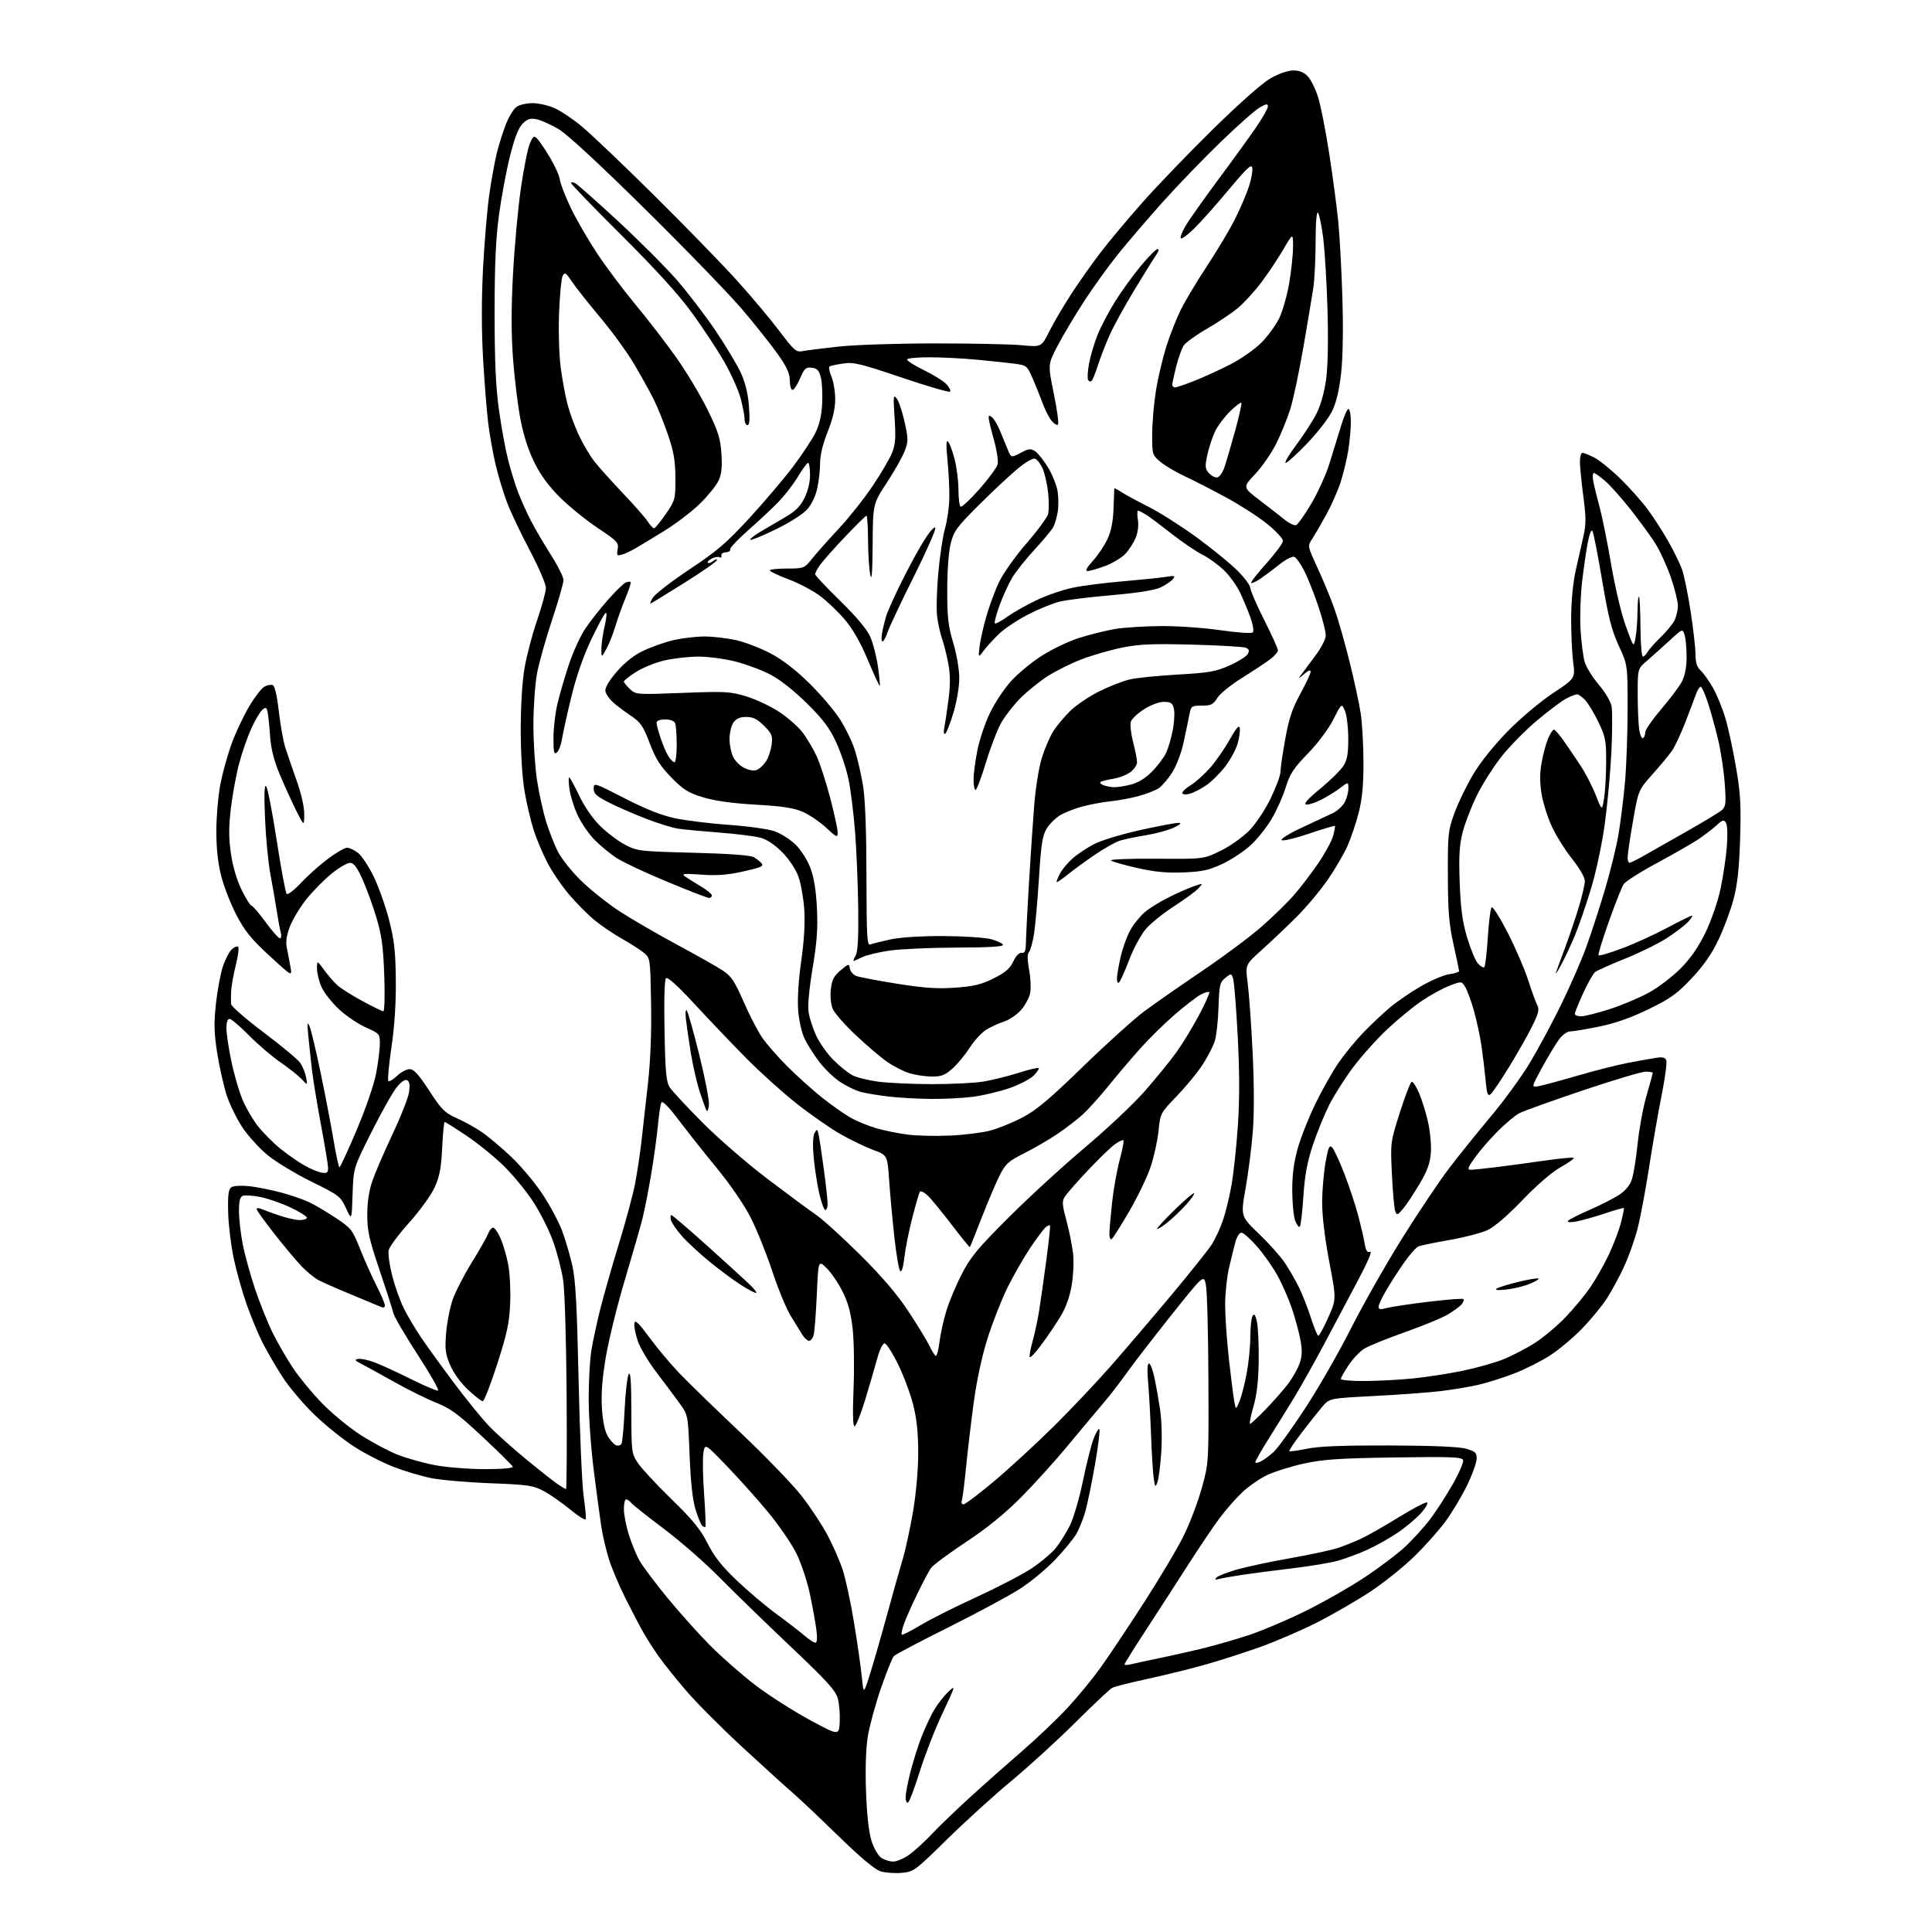 <?xml version="1.0" encoding="UTF-8" standalone="no"?>
<svg 
  version="1.1" 
  xmlns="http://www.w3.org/2000/svg" 
  xmlns:xlink="http://www.w3.org/1999/xlink" 
  xmlns:svg="http://www.w3.org/2000/svg"
  xmlns:rdf="http://www.w3.org/1999/02/22-rdf-syntax-ns#"
  xmlns:cc="http://creativecommons.org/ns#"
  xmlns:dc="http://purl.org/dc/elements/1.1/"
  viewBox="0 0 768 768"
  width="768"
  height="768"
>
<style>svg {background-color: white; }</style>"
<path stroke="none" fill="black" fill-rule="evenodd" d="M358.43,744.49C355.72,744.73 351.96,744.46 350.07,743.89C347.78,743.20 342.10,738.44 333.07,729.64C325.61,722.37 317.48,714.69 315.00,712.57C312.52,710.45 303.67,702.42 295.33,694.73C286.99,687.03 276.84,676.86 272.79,672.12C268.73,667.38 263.82,661.25 261.88,658.50C259.94,655.75 257.19,651.48 255.78,649.00C254.37,646.52 251.18,640.45 248.70,635.50C246.22,630.55 243.26,623.58 242.12,620.00C240.99,616.42 239.60,610.58 239.05,607.00C238.50,603.42 237.14,593.30 236.03,584.50C234.91,575.70 234.00,562.88 234.01,556.00C234.01,549.12 234.48,540.58 235.05,537.00C235.62,533.42 237.21,526.00 238.59,520.50C239.96,515.00 243.30,503.30 246.00,494.50C248.70,485.70 251.61,474.90 252.46,470.50C253.31,466.10 254.46,458.45 255.01,453.50C255.57,448.55 256.72,438.28 257.57,430.68C258.58,421.71 259.02,410.55 258.81,398.85C258.50,380.82 258.50,380.82 255.84,378.66C254.38,377.47 250.48,374.99 247.19,373.14C243.89,371.28 239.01,367.97 236.34,365.78C233.68,363.58 229.14,359.02 226.26,355.64C223.38,352.26 219.50,346.57 217.64,343.00C215.77,339.43 213.30,333.57 212.15,330.00C211.00,326.43 209.37,319.50 208.53,314.62C207.60,309.22 207.00,299.56 207.00,290.00C207.00,280.32 207.59,270.84 208.54,265.38C209.39,260.50 211.64,251.98 213.54,246.47C215.44,240.95 217.00,235.19 217.00,233.66C217.00,232.14 214.10,225.41 210.55,218.70C207.00,211.99 202.92,203.37 201.48,199.55C200.04,195.73 198.02,188.98 196.98,184.55C195.93,180.12 194.61,172.67 194.04,167.98C193.47,163.30 192.56,151.79 192.02,142.40C191.39,131.34 191.39,118.81 192.01,106.74C192.55,96.52 193.65,83.38 194.47,77.55C195.29,71.72 196.66,64.15 197.52,60.73C198.38,57.30 200.02,52.12 201.17,49.22C202.32,46.31 204.20,43.27 205.35,42.47C206.50,41.66 209.33,41.00 211.64,41.00C213.95,41.00 217.81,41.85 220.22,42.88C222.64,43.92 227.51,47.15 231.05,50.06C234.60,52.97 247.53,65.29 259.80,77.43C272.06,89.57 286.91,104.83 292.80,111.34C298.68,117.85 306.36,126.99 309.86,131.64C315.53,139.20 316.50,140.06 318.86,139.60C320.31,139.32 326.68,138.51 333.00,137.81C339.51,137.08 356.22,136.52 371.50,136.51C386.35,136.50 401.98,136.83 406.24,137.24C413.98,137.97 413.98,137.97 417.11,131.74C418.83,128.31 422.71,121.69 425.73,117.04C428.75,112.39 433.95,105.01 437.28,100.64C440.61,96.26 448.15,87.24 454.04,80.59C459.92,73.94 472.56,60.81 482.12,51.41C492.54,41.18 501.71,33.06 505.00,31.17C508.34,29.26 511.91,28.02 514.08,28.01C516.56,28.00 518.34,28.73 519.90,30.39C521.13,31.70 522.98,35.48 524.01,38.79C525.04,42.10 527.02,52.16 528.40,61.15C529.79,70.14 531.39,82.17 531.96,87.87C532.54,93.57 533.28,107.30 533.62,118.37C534.01,131.05 533.81,142.20 533.10,148.50C532.33,155.27 531.17,160.11 529.50,163.50C528.15,166.25 523.70,171.99 519.62,176.25C515.54,180.51 511.69,184.00 511.08,184.00C510.46,184.00 512.39,180.74 515.37,176.75C518.34,172.76 521.97,167.13 523.41,164.24C525.01,161.04 526.48,155.74 527.16,150.74C527.85,145.64 528.05,135.07 527.70,123.00C527.38,112.28 526.61,99.45 525.98,94.50C525.34,89.55 524.41,85.07 523.91,84.55C523.36,83.98 522.99,88.52 522.98,96.05C522.97,102.90 522.55,111.20 522.05,114.50C521.55,117.80 519.78,128.38 518.12,138.00C516.46,147.62 514.13,158.65 512.94,162.50C511.74,166.35 509.20,172.61 507.29,176.41C505.38,180.21 501.60,185.65 498.90,188.51C493.98,193.71 493.98,193.71 500.74,198.86C504.46,201.69 508.95,205.18 510.73,206.61C512.51,208.05 514.53,209.01 515.23,208.73C515.93,208.46 518.62,204.66 521.22,200.29C523.81,195.92 527.06,188.78 528.43,184.42C529.80,180.06 531.90,173.25 533.10,169.27C534.29,165.30 535.65,162.29 536.13,162.58C536.61,162.88 537.00,165.23 536.99,167.81C536.99,170.39 536.52,175.43 535.96,179.00C535.40,182.57 534.01,188.32 532.88,191.77C531.75,195.23 529.15,201.08 527.11,204.77C525.07,208.47 522.58,212.75 521.57,214.28C519.74,217.05 519.75,217.08 523.76,225.78C525.97,230.57 528.96,237.80 530.40,241.83C531.84,245.86 534.55,255.31 536.42,262.83C538.30,270.35 540.32,279.74 540.92,283.69C541.51,287.65 542.00,296.46 542.00,303.28C542.00,312.19 541.47,317.77 540.10,323.09C539.06,327.17 537.05,333.10 535.65,336.27C534.24,339.44 530.71,345.49 527.80,349.71C524.88,353.93 519.33,360.56 515.45,364.44C511.57,368.32 505.38,374.20 501.70,377.50C495.00,383.50 495.00,383.50 495.96,390.69C496.49,394.64 497.38,407.01 497.93,418.19C498.56,431.03 498.58,442.73 498.00,450.00C497.49,456.32 496.19,466.45 495.12,472.50C493.18,483.50 493.18,483.50 500.48,490.50C504.49,494.35 509.12,499.52 510.75,502.00C512.39,504.48 514.86,508.75 516.24,511.50C517.62,514.25 519.79,519.76 521.07,523.75C522.35,527.74 523.69,531.00 524.06,531.00C524.43,531.00 526.20,527.74 527.99,523.75C531.24,516.50 531.24,516.50 528.39,501.50C526.63,492.19 525.56,483.28 525.57,478.00C525.59,473.32 526.19,466.19 526.91,462.14C528.01,455.98 528.43,455.01 529.56,456.14C530.30,456.89 532.49,461.62 534.43,466.65C536.36,471.68 538.82,479.10 539.89,483.15C540.96,487.19 542.12,492.23 542.48,494.33C542.96,497.22 543.50,498.02 544.65,497.58C545.55,497.23 543.75,501.55 540.20,508.25C536.92,514.44 530.89,525.80 526.80,533.50C522.71,541.20 517.20,551.05 514.55,555.39C511.91,559.73 507.32,567.13 504.37,571.84C501.42,576.54 499.00,580.77 499.00,581.23C499.00,581.69 500.01,581.55 501.25,580.91C502.49,580.28 504.78,578.57 506.34,577.13C507.91,575.68 513.42,568.07 518.58,560.21C523.75,552.36 532.02,537.96 536.96,528.21C541.89,518.47 551.15,502.18 557.53,492.00C563.90,481.82 572.20,469.45 575.97,464.50C579.74,459.55 587.17,450.32 592.47,444.00C597.78,437.68 604.83,428.00 608.14,422.50C611.44,417.00 617.01,406.65 620.51,399.50C624.01,392.35 628.46,382.18 630.40,376.90C632.33,371.62 635.72,361.27 637.92,353.90C640.12,346.53 642.59,336.45 643.41,331.50C644.23,326.55 645.38,317.32 645.95,311.00C646.52,304.68 646.99,291.58 647.00,281.89C647.00,264.28 647.00,264.28 643.48,256.67C640.66,250.56 639.36,245.46 636.89,230.78C635.19,220.73 633.47,211.89 633.05,211.14C632.59,210.31 631.87,212.03 631.17,215.64C630.55,218.86 629.52,225.95 628.89,231.40C628.26,236.84 627.99,245.39 628.30,250.40C628.60,255.40 629.35,261.17 629.96,263.21C630.57,265.25 633.08,269.27 635.52,272.14C638.03,275.07 640.26,278.85 640.62,280.77C640.97,282.66 640.94,290.79 640.55,298.85C640.16,306.91 638.98,319.80 637.93,327.50C636.83,335.50 634.49,346.53 632.45,353.24C630.50,359.69 627.64,368.02 626.10,371.74C624.56,375.46 622.09,380.75 620.60,383.50C619.11,386.25 618.19,387.60 618.56,386.50C618.93,385.40 620.57,380.90 622.22,376.50C623.86,372.10 626.29,364.93 627.60,360.57C628.92,356.21 630.00,351.55 630.00,350.22C630.00,348.80 627.91,345.15 625.00,341.49C622.24,338.04 618.62,332.27 616.94,328.68C615.26,325.09 613.40,319.25 612.81,315.70C612.06,311.15 612.06,307.47 612.80,303.27C613.37,299.99 614.53,295.66 615.37,293.65C616.21,291.64 617.26,290.02 617.70,290.04C618.14,290.06 619.83,291.97 621.46,294.29C623.08,296.60 626.06,300.98 628.07,304.00C630.09,307.02 632.88,312.39 634.28,315.93C636.82,322.36 636.82,322.36 637.63,317.43C638.07,314.72 638.45,308.23 638.47,303.00C638.50,294.38 638.21,292.90 635.38,287.00C633.66,283.43 631.28,279.49 630.09,278.25C628.90,277.01 627.47,276.00 626.91,276.00C626.36,276.00 624.46,276.73 622.70,277.63C620.94,278.53 615.75,282.41 611.17,286.25C606.58,290.10 600.19,296.57 596.96,300.63C593.73,304.70 589.27,311.73 587.05,316.26C584.83,320.79 582.28,327.42 581.38,330.99C580.12,336.03 579.87,340.53 580.26,350.99C580.65,361.38 581.34,366.41 583.23,372.76C584.59,377.30 586.51,381.90 587.49,382.98C588.47,384.07 589.59,384.75 589.99,384.51C590.39,384.26 591.03,378.98 591.42,372.78C591.81,366.58 592.49,361.13 592.94,360.67C593.39,360.22 596.26,364.76 599.33,370.76C602.40,376.76 606.06,385.23 607.46,389.58C608.86,393.94 610.50,398.45 611.09,399.60C611.98,401.31 611.59,402.89 608.99,408.10C607.23,411.62 603.12,418.84 599.87,424.15C596.61,429.46 593.32,434.32 592.56,434.95C591.41,435.91 591.06,434.94 590.54,429.30C590.19,425.56 589.44,419.35 588.87,415.50C588.30,411.65 586.93,405.35 585.83,401.50C584.73,397.65 583.18,393.49 582.40,392.26C580.97,390.02 580.97,390.02 576.18,391.84C573.55,392.84 568.55,395.59 565.07,397.95C561.59,400.31 555.35,405.45 551.21,409.37C547.06,413.29 541.00,420.09 537.74,424.47C534.48,428.85 530.26,435.50 528.37,439.26C526.48,443.01 523.57,450.14 521.91,455.11C519.65,461.86 518.69,467.01 518.12,475.56C517.70,481.84 517.06,487.27 516.70,487.63C516.35,487.99 515.54,486.98 514.90,485.39C514.26,483.80 513.72,478.45 513.69,473.50C513.65,467.09 514.28,462.20 515.87,456.50C517.11,452.10 520.32,443.99 523.02,438.48C525.72,432.97 529.87,425.67 532.24,422.26C534.62,418.85 538.98,413.54 541.95,410.46C544.91,407.39 549.62,402.94 552.42,400.58C555.21,398.22 560.81,394.38 564.86,392.04C568.91,389.70 573.98,387.54 576.11,387.26C578.25,386.97 580.00,386.42 580.00,386.03C580.00,385.64 579.01,380.86 577.80,375.41C576.00,367.34 575.58,362.26 575.55,348.00C575.50,331.42 575.64,330.11 578.20,323.11C579.68,319.04 583.06,312.10 585.70,307.69C588.59,302.85 594.07,296.04 599.50,290.52C604.54,285.40 612.39,278.81 617.35,275.53C626.20,269.68 626.20,269.68 625.35,263.09C624.88,259.47 624.53,251.55 624.56,245.50C624.60,238.68 625.31,231.46 626.43,226.50C627.43,222.10 628.81,215.99 629.49,212.93C630.50,208.44 630.48,205.44 629.42,197.43C628.69,191.97 628.08,185.81 628.05,183.75C628.02,181.69 628.47,180.00 629.04,180.00C629.61,180.00 631.75,180.86 633.79,181.91C635.83,182.95 640.50,186.75 644.17,190.34C647.84,193.93 652.73,199.42 655.03,202.55C657.34,205.67 661.02,211.38 663.20,215.24C665.39,219.10 667.84,224.11 668.64,226.38C669.45,228.64 670.98,236.12 672.04,243.00C673.11,249.88 673.98,257.57 673.99,260.10C674.00,263.43 674.56,265.19 676.03,266.53C677.15,267.54 679.36,270.65 680.94,273.43C682.52,276.22 684.75,281.69 685.90,285.59C687.05,289.48 688.94,298.26 690.11,305.09C691.88,315.45 692.14,320.14 691.72,333.50C691.35,345.31 690.66,351.59 689.10,357.50C687.93,361.90 685.23,369.15 683.10,373.61C680.40,379.26 677.16,383.91 672.42,388.94C666.68,395.02 664.01,396.94 655.42,401.13C648.51,404.51 642.22,406.73 635.87,408.04C630.71,409.10 625.51,409.98 624.30,409.99C622.99,409.99 621.13,411.31 619.70,413.25C618.38,415.04 615.36,420.05 613.00,424.38C608.71,432.27 608.71,432.27 611.61,431.77C613.20,431.49 620.12,429.62 627.00,427.62C633.88,425.61 642.88,423.33 647.00,422.54C651.12,421.76 656.14,420.86 658.13,420.54C660.90,420.09 661.91,420.33 662.38,421.54C662.71,422.41 661.88,428.61 660.54,435.31C659.19,442.02 656.93,455.01 655.51,464.19C654.09,473.37 652.02,484.38 650.89,488.66C649.77,492.94 647.38,499.63 645.58,503.53C643.78,507.42 640.74,513.06 638.82,516.06C636.90,519.05 632.44,524.48 628.91,528.12C625.39,531.75 619.64,536.58 616.14,538.83C612.65,541.09 606.23,544.31 601.88,545.99C597.53,547.66 591.17,549.68 587.74,550.47C584.31,551.26 577.67,552.37 573.00,552.95C568.33,553.52 556.40,554.41 546.50,554.92C528.50,555.84 528.50,555.84 525.65,559.17C524.09,561.00 520.40,565.64 517.47,569.48C514.53,573.32 512.30,576.64 512.52,576.85C512.73,577.07 515.97,576.63 519.71,575.87C524.51,574.90 534.12,574.53 552.50,574.59C569.42,574.65 579.98,575.10 582.75,575.88C586.44,576.92 587.00,577.44 587.00,579.84C587.00,581.36 585.26,586.18 583.13,590.55C581.01,594.92 577.11,601.40 574.48,604.95C571.85,608.50 566.28,614.74 562.10,618.81C557.92,622.87 550.23,629.04 545.00,632.52C539.77,635.99 530.33,641.48 524.00,644.72C517.67,647.96 507.11,652.53 500.51,654.87C493.92,657.21 483.79,660.43 478.01,662.03C472.23,663.63 462.16,666.09 455.63,667.50C449.10,668.91 443.00,670.46 442.09,670.95C441.17,671.45 434.59,677.64 427.46,684.73C420.33,691.81 408.88,702.28 402.00,707.98C395.12,713.69 383.62,724.14 376.43,731.20C363.73,743.68 363.21,744.06 358.43,744.49zM355.07,740.00C356.52,740.00 359.45,738.72 361.60,737.15C363.74,735.58 367.79,731.87 370.58,728.90C373.38,725.93 380.13,719.43 385.58,714.46C391.04,709.48 400.29,701.28 406.14,696.23C411.99,691.18 420.12,683.45 424.21,679.06C428.29,674.66 434.15,667.56 437.23,663.28C440.31,659.00 448.07,647.40 454.46,637.50C460.86,627.60 468.11,615.42 470.56,610.43C473.02,605.44 476.26,596.89 477.76,591.43C480.50,581.50 480.50,581.50 480.36,548.00C480.29,529.58 479.83,512.74 479.34,510.59C478.45,506.68 478.45,506.68 465.23,523.28C457.96,532.41 450.02,542.72 447.58,546.19C445.14,549.66 440.75,555.30 437.82,558.71C434.90,562.13 428.68,569.56 424.00,575.21C419.32,580.87 411.23,589.81 406.00,595.09C399.49,601.66 392.56,607.29 384.00,612.98C377.12,617.54 370.86,622.19 370.07,623.32C369.28,624.44 366.87,628.99 364.71,633.43C362.55,637.87 360.15,643.26 359.38,645.41C358.61,647.55 358.19,649.53 358.46,649.79C358.72,650.05 362.07,648.37 365.90,646.06C369.73,643.74 379.73,638.72 388.11,634.88C396.49,631.05 406.40,625.89 410.13,623.42C413.85,620.94 418.22,617.24 419.82,615.21C421.43,613.17 423.89,609.22 425.29,606.43C426.70,603.64 429.01,595.77 430.43,588.93C431.85,582.09 433.72,574.59 434.59,572.25C435.46,569.91 436.52,568.00 436.95,568.00C437.38,568.00 436.66,574.19 435.35,581.75C434.04,589.31 432.25,597.98 431.39,601.00C430.53,604.02 428.87,608.08 427.71,610.00C426.55,611.92 422.87,616.38 419.55,619.90C416.22,623.42 410.12,628.52 406.00,631.23C401.88,633.94 389.05,640.88 377.50,646.64C365.95,652.40 355.98,657.65 355.35,658.31C354.71,658.96 352.40,664.71 350.20,671.07C348.00,677.43 345.65,686.07 344.97,690.26C344.20,695.08 343.93,703.15 344.26,712.19C344.59,721.32 345.37,728.39 346.42,731.71C347.32,734.58 349.04,737.62 350.25,738.46C351.46,739.31 353.63,740.00 355.07,740.00zM360.99,716.51C360.43,716.85 360.00,715.96 360.00,714.48C360.00,713.02 360.88,708.38 361.97,704.17C363.05,699.95 365.06,693.64 366.43,690.14C367.81,686.65 370.03,681.92 371.38,679.64C372.72,677.36 375.23,674.16 376.95,672.53C379.98,669.65 379.91,669.90 374.67,681.03C371.69,687.34 367.62,697.76 365.62,704.20C363.61,710.63 361.53,716.17 360.99,716.51zM333.80,684.53C333.96,681.53 333.63,677.33 333.05,675.20C332.20,672.03 328.80,668.29 314.26,654.51C304.49,645.25 291.77,632.90 286.00,627.05C280.23,621.20 270.26,612.48 263.85,607.68C257.45,602.88 251.66,598.29 250.98,597.48C250.31,596.66 249.36,596.00 248.88,596.00C248.39,596.00 248.00,597.75 248.00,599.89C248.00,602.04 248.90,606.65 249.99,610.14C251.09,613.64 253.03,618.31 254.30,620.52C255.58,622.73 260.48,629.26 265.19,635.02C269.91,640.78 277.57,649.34 282.23,654.04C286.88,658.74 294.99,665.86 300.26,669.87C305.52,673.87 315.15,680.04 321.66,683.57C333.50,689.99 333.50,689.99 333.80,684.53zM345.67,666.00C346.99,661.88 350.04,651.30 352.45,642.50C354.85,633.70 357.74,623.45 358.86,619.71C359.98,615.98 361.82,607.49 362.95,600.84C364.18,593.59 365.00,584.25 365.00,577.53C365.00,569.64 364.41,563.98 363.01,558.41C361.91,554.06 359.19,546.79 356.96,542.25C354.73,537.71 352.32,534.00 351.62,534.00C350.88,534.00 349.60,536.69 348.65,540.25C347.72,543.69 345.55,551.11 343.82,556.75C342.08,562.39 340.22,567.00 339.68,567.00C339.04,567.00 338.91,561.64 339.30,552.03C339.64,543.80 339.48,533.11 338.95,528.28C338.23,521.83 337.16,517.87 334.89,513.35C333.19,509.97 330.34,505.78 328.55,504.05C325.30,500.90 325.30,500.90 324.69,514.70C324.35,522.29 323.78,529.51 323.42,530.75C323.06,531.99 322.25,533.00 321.62,533.00C321.00,533.00 319.84,531.99 319.05,530.75C318.26,529.51 316.14,526.08 314.35,523.13C312.55,520.18 309.21,512.08 306.92,505.13C304.62,498.18 300.76,488.62 298.34,483.89C295.78,478.87 290.20,470.73 284.98,464.39C280.06,458.40 273.23,449.79 269.81,445.25C265.84,439.99 263.34,437.45 262.92,438.25C262.55,438.94 261.95,442.88 261.57,447.00C261.20,451.12 260.00,459.90 258.90,466.50C257.80,473.10 256.21,481.20 255.37,484.50C254.53,487.80 251.39,498.71 248.40,508.75C245.40,518.79 242.01,532.52 240.86,539.25C239.40,547.82 238.92,553.95 239.27,559.65C239.59,564.97 240.40,568.86 241.58,570.87C242.58,572.56 244.06,574.19 244.87,574.50C245.68,574.81 246.65,574.57 247.02,573.97C247.40,573.36 247.97,567.28 248.29,560.45C248.61,553.63 249.34,547.25 249.91,546.27C250.65,545.00 250.95,549.20 250.97,561.11C251.00,577.31 251.06,577.82 253.60,581.61C255.03,583.75 261.05,590.23 266.98,596.00C275.46,604.26 278.51,608.00 281.28,613.52C283.87,618.70 286.89,622.54 292.81,628.20C297.23,632.42 304.36,638.45 308.67,641.61C312.98,644.76 317.98,648.62 319.78,650.17C321.59,651.73 323.55,653.00 324.13,653.00C324.83,653.00 324.95,651.21 324.51,647.75C324.13,644.86 322.97,638.45 321.92,633.50C320.87,628.55 318.47,621.35 316.57,617.50C314.68,613.65 309.58,606.23 305.24,601.00C300.90,595.77 293.50,587.51 288.78,582.62C280.22,573.75 280.22,573.75 279.60,577.62C279.26,579.76 279.39,587.12 279.89,594.00C280.39,600.88 280.62,606.70 280.39,606.93C280.16,607.17 279.57,606.95 279.07,606.43C278.58,605.92 277.41,603.02 276.47,600.00C275.33,596.33 274.55,589.18 274.13,578.50C273.50,562.50 273.50,562.50 270.26,558.00C268.48,555.52 264.34,549.98 261.07,545.68C257.80,541.39 254.38,535.66 253.49,532.96C252.59,530.26 252.00,527.14 252.18,526.03C252.43,524.46 253.79,525.75 258.21,531.75C261.35,536.01 266.75,542.44 270.21,546.04C273.67,549.64 284.53,560.18 294.34,569.47C304.15,578.76 315.04,590.03 318.54,594.51C322.03,598.99 326.68,606.00 328.87,610.08C331.05,614.16 333.80,620.42 334.97,624.00C336.15,627.58 338.18,637.02 339.49,645.00C340.80,652.98 342.19,662.65 342.58,666.50C343.27,673.50 343.27,673.50 345.67,666.00zM449.58,661.57C451.00,661.21 456.39,660.05 461.55,658.99C466.72,657.93 474.67,656.12 479.22,654.98C483.78,653.84 491.55,651.58 496.50,649.96C501.45,648.33 511.35,644.14 518.50,640.64C525.65,637.14 536.40,631.03 542.39,627.06C548.38,623.10 555.75,617.52 558.76,614.68C561.78,611.83 566.13,607.02 568.44,604.00C570.74,600.98 574.77,594.75 577.39,590.17C580.01,585.58 581.90,581.19 581.60,580.39C581.13,579.18 576.91,579.02 554.27,579.36C532.12,579.70 525.91,580.12 518.27,581.80C513.19,582.92 506.67,584.96 503.77,586.33C500.87,587.70 496.42,590.77 493.88,593.16C491.33,595.55 487.24,600.20 484.79,603.50C482.33,606.80 476.57,615.35 471.99,622.50C467.41,629.65 459.91,641.25 455.33,648.28C450.75,655.31 447.00,661.32 447.00,661.64C447.00,661.96 448.16,661.93 449.58,661.57zM484.50,627.69C483.04,628.08 482.79,627.92 483.57,627.09C484.16,626.47 487.76,625.06 491.57,623.95C495.38,622.85 505.00,620.80 512.94,619.40C520.88,618.00 529.43,616.15 531.94,615.31C534.45,614.46 538.52,612.83 541.00,611.68C543.48,610.53 550.15,606.74 555.83,603.24C561.51,599.75 566.64,597.05 567.23,597.24C567.81,597.44 566.80,599.30 564.97,601.38C563.14,603.46 558.98,606.98 555.71,609.20C552.45,611.41 547.00,614.48 543.62,616.02C540.24,617.55 535.00,619.51 531.98,620.37C528.97,621.23 520.65,622.62 513.50,623.46C506.35,624.31 497.35,625.48 493.50,626.07C489.65,626.66 485.60,627.39 484.50,627.69zM232.84,603.91C232.65,604.45 229.86,602.70 226.63,600.04C223.41,597.37 218.68,594.08 216.13,592.72C211.94,590.48 209.95,590.19 195.00,589.62C185.93,589.27 175.32,588.35 171.44,587.58C167.56,586.80 160.81,584.79 156.44,583.10C152.07,581.41 145.05,577.81 140.83,575.10C136.60,572.38 129.53,566.71 125.10,562.48C120.68,558.25 114.85,551.35 112.16,547.14C109.47,542.94 105.91,536.80 104.25,533.50C102.59,530.20 99.79,523.45 98.04,518.50C96.29,513.55 93.96,505.25 92.87,500.06C91.78,494.86 90.80,486.64 90.69,481.77C90.54,474.87 90.83,472.71 92.00,471.93C92.84,471.37 95.92,471.19 99.00,471.52C102.03,471.85 107.80,473.00 111.82,474.07C115.85,475.15 121.03,476.96 123.32,478.10C125.62,479.23 130.30,482.03 133.73,484.31C139.60,488.22 140.14,488.92 143.14,496.48C144.89,500.89 147.82,507.45 149.66,511.06C151.50,514.68 153.00,518.21 153.00,518.92C153.00,519.63 152.44,519.96 151.75,519.64C151.06,519.33 145.78,517.13 140.00,514.75C134.22,512.38 128.15,509.70 126.50,508.80C124.85,507.90 121.85,505.44 119.84,503.33C117.82,501.22 112.99,495.45 109.10,490.50C105.21,485.55 102.02,481.11 102.02,480.64C102.01,480.17 102.79,480.12 103.75,480.53C104.71,480.95 107.93,482.12 110.91,483.14C113.88,484.16 117.59,485.00 119.16,485.00C120.72,485.00 122.00,484.57 122.00,484.05C122.00,483.53 119.10,481.72 115.56,480.03C112.02,478.34 106.65,476.46 103.62,475.85C100.59,475.24 97.41,475.01 96.55,475.34C95.41,475.78 95.00,477.38 95.00,481.38C95.00,484.37 95.65,490.22 96.44,494.36C97.24,498.51 99.46,506.61 101.38,512.36C103.31,518.11 106.54,526.12 108.56,530.16C110.59,534.20 114.20,540.42 116.59,544.00C118.98,547.58 124.12,553.78 128.01,557.80C131.90,561.81 138.77,567.48 143.29,570.39C147.80,573.30 154.46,576.85 158.09,578.27C161.71,579.70 168.40,581.57 172.95,582.43C177.50,583.29 186.38,584.00 192.69,584.00C199.56,584.00 204.03,583.62 203.83,583.04C203.65,582.52 198.25,577.18 191.84,571.19C182.11,562.08 179.06,559.84 173.34,557.58C169.58,556.08 162.00,552.33 156.50,549.23C151.00,546.13 145.15,542.92 143.50,542.08C141.04,540.83 140.83,540.49 142.36,540.19C143.38,539.98 146.31,540.60 148.86,541.55C151.41,542.51 157.93,545.50 163.34,548.20C168.75,550.90 173.61,552.96 174.14,552.79C174.67,552.61 171.01,546.17 166.01,538.48C161.02,530.79 156.68,523.38 156.37,522.00C156.07,520.62 153.61,512.96 150.91,504.97C146.74,492.64 146.00,489.29 146.00,482.88C146.00,477.89 146.69,473.30 148.03,469.41C149.14,466.16 152.72,457.87 155.98,450.98C159.24,444.09 162.20,436.61 162.56,434.36C163.02,431.49 162.83,430.01 161.93,429.46C161.09,428.94 159.68,429.82 157.83,432.03C156.28,433.89 151.75,441.90 147.76,449.84C140.50,464.27 140.50,464.27 140.16,474.73C139.81,485.19 139.81,485.19 137.54,480.28C135.36,475.57 134.80,475.14 123.88,469.76C117.62,466.68 109.83,461.98 106.56,459.33C103.29,456.67 98.75,451.71 96.46,448.29C94.18,444.88 91.33,439.11 90.14,435.46C88.94,431.82 87.25,424.33 86.37,418.80C85.09,410.68 84.98,406.93 85.82,399.13C86.39,393.83 87.63,387.15 88.57,384.27C89.52,381.40 91.13,378.29 92.15,377.36C93.17,376.44 94.32,375.99 94.69,376.36C95.07,376.73 94.63,380.07 93.71,383.77C92.80,387.47 91.98,392.07 91.88,394.00C91.79,395.93 91.77,398.23 91.85,399.13C91.93,400.03 97.74,405.08 104.75,410.36C111.76,415.63 118.30,421.07 119.27,422.44C120.24,423.80 121.32,426.40 121.66,428.21C122.29,431.50 122.29,431.50 119.87,428.94C118.54,427.53 114.76,424.53 111.47,422.28C108.19,420.03 102.58,415.23 99.00,411.61C95.42,407.98 91.94,405.02 91.25,405.01C90.47,405.00 90.00,406.40 90.01,408.75C90.02,410.81 90.87,416.58 91.90,421.56C92.92,426.54 94.87,433.35 96.22,436.70C97.57,440.04 100.41,444.97 102.53,447.66C104.65,450.34 108.66,454.38 111.44,456.62C114.22,458.87 118.53,461.86 121.00,463.27C123.47,464.68 126.62,465.99 128.00,466.17C130.11,466.45 130.48,466.11 130.40,464.00C130.34,462.62 129.07,454.98 127.57,447.00C126.07,439.02 124.45,429.12 123.97,425.00C123.50,420.88 122.85,414.80 122.53,411.50C122.06,406.61 122.16,405.96 123.06,408.00C123.66,409.38 125.65,417.70 127.47,426.50C129.30,435.30 131.60,447.34 132.60,453.25C133.59,459.16 134.65,464.00 134.95,464.00C135.25,464.00 138.32,457.36 141.76,449.25C145.43,440.59 148.64,431.26 149.51,426.66C150.33,422.35 151.00,417.04 151.00,414.86C151.00,411.01 150.84,410.82 145.44,408.43C142.39,407.08 137.60,403.84 134.80,401.24C132.00,398.63 128.88,394.70 127.88,392.50C126.87,390.30 126.03,386.97 126.02,385.10C126.00,381.70 126.00,381.70 128.86,385.60C130.44,387.74 132.80,390.47 134.11,391.66C135.43,392.86 139.88,395.66 144.00,397.90C148.12,400.14 151.89,401.98 152.38,401.99C152.86,401.99 153.03,395.63 152.75,387.75C152.34,376.28 151.73,371.79 149.62,364.72C148.17,359.88 145.67,353.02 144.06,349.47C141.85,344.60 140.62,343.00 139.10,343.00C137.99,343.00 134.70,344.94 131.79,347.31C128.88,349.68 124.41,354.21 121.86,357.37C119.31,360.54 116.34,365.45 115.26,368.28C113.86,371.97 113.52,374.42 114.05,376.96C114.46,378.91 115.09,382.25 115.47,384.38C116.14,388.26 116.14,388.26 107.12,379.95C99.88,373.27 97.29,370.08 94.00,363.76C91.74,359.43 89.02,352.47 87.95,348.29C86.64,343.19 86.00,337.31 86.00,330.45C86.00,324.82 86.71,316.50 87.57,311.95C88.43,307.40 90.46,300.07 92.07,295.65C93.68,291.23 96.82,284.56 99.04,280.82C101.25,277.09 103.99,273.54 105.11,272.94C106.24,272.34 107.73,272.07 108.43,272.33C109.22,272.64 110.12,276.52 110.82,282.66C111.44,288.07 112.58,294.52 113.37,297.00C114.15,299.48 116.19,305.44 117.90,310.25C119.80,315.60 120.98,320.84 120.94,323.75C120.88,328.50 120.88,328.50 117.60,321.92C115.80,318.30 112.87,311.84 111.10,307.58C108.88,302.24 107.71,297.59 107.37,292.66C107.10,288.72 106.66,284.45 106.40,283.16C105.98,281.13 105.70,281.00 104.29,282.16C103.39,282.90 101.41,286.26 99.88,289.63C98.35,293.00 96.16,299.30 95.02,303.63C93.88,307.96 92.42,315.92 91.78,321.33C90.89,328.85 90.89,333.07 91.80,339.33C92.55,344.47 94.12,349.82 96.06,353.75C97.74,357.19 99.49,360.00 99.95,360.00C100.40,360.00 102.91,362.93 105.54,366.50C108.16,370.07 110.74,373.00 111.27,373.00C111.80,373.00 111.95,371.99 111.61,370.75C111.27,369.51 110.54,365.57 109.99,362.00C109.45,358.43 108.32,351.90 107.48,347.50C106.65,343.10 105.69,333.20 105.36,325.50C104.94,315.85 105.08,311.81 105.79,312.50C106.36,313.05 108.25,322.73 109.98,334.00C111.72,345.27 113.50,354.87 113.95,355.33C114.40,355.79 116.93,353.85 119.58,351.02C122.22,348.19 127.05,343.88 130.29,341.44C133.54,339.00 136.99,337.00 137.96,337.00C138.94,337.00 140.90,337.92 142.33,339.05C143.77,340.18 146.53,344.34 148.48,348.30C150.43,352.26 153.18,360.00 154.61,365.50C156.73,373.71 157.22,378.01 157.34,389.50C157.44,398.73 156.85,407.85 155.61,416.28C154.57,423.31 154.02,429.35 154.37,429.71C154.73,430.06 156.28,429.15 157.82,427.68C159.35,426.20 161.61,425.00 162.83,425.00C164.51,425.00 166.39,427.06 170.62,433.56C175.57,441.15 176.80,442.38 181.57,444.49C184.53,445.80 189.03,448.30 191.59,450.06C194.15,451.82 199.35,456.20 203.16,459.79C206.97,463.39 212.54,470.01 215.53,474.50C218.52,478.99 222.06,485.58 223.40,489.14C224.74,492.70 226.59,498.96 227.51,503.06C228.80,508.83 229.36,519.00 230.00,548.50C230.45,569.40 231.36,590.20 232.01,594.72C232.66,599.24 233.03,603.38 232.84,603.91zM383.01,598.00C383.69,598.00 389.25,593.79 395.37,588.64C401.49,583.49 412.12,573.70 419.00,566.88C425.88,560.06 436.04,549.31 441.58,542.99C447.13,536.67 457.88,524.08 465.48,515.00C473.07,505.93 480.39,496.75 481.75,494.61C483.10,492.46 485.08,488.19 486.14,485.11C487.20,482.02 488.74,475.68 489.56,471.00C490.38,466.32 491.51,455.75 492.07,447.50C492.78,437.04 492.76,426.21 492.00,411.71C491.40,400.28 490.57,390.01 490.15,388.89C489.41,386.88 489.37,386.88 487.05,388.76C484.91,390.49 484.66,391.58 484.38,400.48C484.20,405.87 483.53,411.91 482.88,413.89C482.24,415.88 480.13,419.98 478.21,423.00C476.29,426.02 471.68,431.65 467.98,435.50C461.27,442.46 461.24,442.54 460.54,449.50C460.15,453.35 458.74,459.78 457.41,463.79C456.08,467.79 452.24,475.79 448.88,481.55C445.52,487.31 442.37,492.27 441.88,492.57C441.40,492.87 441.00,491.95 441.00,490.52C441.00,489.09 441.47,483.55 442.05,478.21C442.62,472.87 443.99,465.18 445.08,461.12C446.17,457.06 446.85,453.52 446.59,453.26C446.33,453.00 444.79,453.72 443.18,454.87C441.56,456.02 436.77,460.66 432.52,465.17C428.27,469.69 424.15,474.37 423.37,475.57C422.11,477.48 422.17,478.63 423.91,485.12C425.00,489.18 426.18,495.05 426.55,498.17C426.92,501.33 426.69,506.94 426.02,510.86C425.26,515.39 423.70,519.77 421.64,523.19C419.88,526.11 416.46,531.18 414.04,534.45C411.62,537.73 409.49,539.97 409.31,539.44C409.14,538.91 409.68,536.00 410.52,532.99C411.37,529.97 412.52,524.58 413.08,521.00C413.65,517.42 414.93,508.43 415.92,501.00C416.92,493.57 417.58,487.32 417.39,487.11C417.20,486.89 416.41,487.24 415.64,487.88C414.86,488.53 412.12,492.20 409.54,496.05C406.95,499.90 402.90,506.97 400.52,511.77C398.15,516.57 394.58,525.65 392.59,531.95C390.35,539.05 388.25,548.75 387.08,557.45C386.03,565.18 384.65,576.85 384.01,583.38C383.36,589.91 382.60,595.87 382.31,596.63C382.02,597.38 382.34,598.00 383.01,598.00zM225.00,591.93C225.28,591.97 225.38,575.01 225.24,554.25C225.10,533.46 224.49,513.13 223.88,509.00C223.27,504.88 221.46,497.85 219.84,493.38C218.23,488.92 214.63,481.80 211.86,477.57C209.08,473.34 203.81,466.95 200.15,463.37C196.49,459.79 189.85,454.42 185.39,451.43C180.93,448.44 177.05,446.00 176.77,446.00C176.49,446.00 176.04,450.61 175.77,456.25C175.38,464.33 174.75,467.67 172.78,472.00C171.39,475.06 166.90,481.27 162.67,485.99C158.48,490.65 154.81,495.60 154.50,496.99C154.20,498.37 154.83,502.94 155.91,507.15C156.99,511.36 159.08,517.21 160.55,520.15C162.02,523.09 165.05,528.20 167.27,531.50C169.50,534.80 175.35,542.90 180.28,549.50C185.22,556.10 191.56,563.91 194.38,566.85C197.19,569.79 203.98,575.87 209.46,580.35C214.93,584.83 220.56,589.25 221.96,590.18C223.35,591.10 224.72,591.89 225.00,591.93zM460.11,589.16C459.28,591.36 459.19,591.29 458.66,588.00C458.34,586.08 457.85,578.20 457.56,570.50C457.27,562.80 456.74,553.24 456.38,549.25C455.98,544.76 456.10,542.00 456.71,542.00C457.24,542.00 458.20,544.36 458.82,547.25C459.45,550.14 460.48,555.88 461.11,560.00C461.77,564.37 461.99,571.53 461.63,577.16C461.28,582.47 460.60,587.87 460.11,589.16zM496.92,566.00C497.27,566.00 500.06,563.41 503.11,560.25C506.17,557.09 510.15,552.55 511.97,550.18C513.80,547.80 515.88,544.11 516.62,541.98C517.63,539.04 517.71,536.79 516.94,532.61C516.38,529.59 514.82,523.88 513.48,519.94C512.14,515.99 509.48,510.00 507.58,506.63C505.67,503.26 502.03,498.14 499.48,495.25C496.93,492.36 494.22,490.00 493.46,490.00C492.70,490.00 491.63,491.69 491.08,493.75C490.53,495.81 489.39,500.43 488.55,504.00C487.71,507.57 487.02,514.17 487.01,518.65C487.01,523.14 487.67,532.82 488.50,540.15C489.32,547.49 490.28,555.08 490.63,557.00C491.26,560.50 491.26,560.50 492.66,557.19C493.43,555.36 494.72,550.41 495.53,546.19C496.34,541.96 497.01,535.35 497.02,531.50C497.02,527.65 497.44,523.86 497.94,523.07C498.60,522.01 499.06,522.67 499.67,525.57C500.13,527.73 500.43,534.67 500.35,541.00C500.24,549.10 499.62,554.50 498.23,559.25C497.15,562.96 496.56,566.00 496.92,566.00zM191.90,557.00C191.36,557.00 188.73,554.96 186.06,552.46C183.21,549.79 180.30,545.79 178.98,542.73C177.07,538.30 176.83,536.41 177.33,530.01C177.65,525.88 178.81,519.90 179.91,516.73C181.01,513.55 184.43,506.88 187.51,501.90C190.59,496.92 193.52,491.76 194.03,490.42C194.54,489.09 195.44,488.00 196.03,488.00C196.63,488.00 197.95,489.91 198.97,492.25C200.00,494.59 201.37,499.25 202.02,502.60C202.67,505.96 203.02,512.94 202.80,518.10C202.47,525.90 201.59,530.01 197.65,542.25C195.03,550.36 192.45,557.00 191.90,557.00zM542.25,548.97C547.34,548.96 555.86,548.52 561.19,548.01C566.52,547.49 575.44,546.13 581.01,545.00C586.59,543.86 594.05,541.77 597.60,540.35C601.15,538.93 606.83,535.97 610.22,533.78C613.62,531.58 619.06,527.02 622.30,523.64C625.55,520.26 629.99,514.89 632.18,511.69C634.37,508.50 637.68,502.65 639.55,498.69C641.42,494.74 643.58,489.02 644.36,486.00C645.13,482.98 645.65,480.37 645.51,480.21C645.37,480.06 641.94,481.03 637.88,482.39C633.82,483.74 628.75,485.17 626.61,485.56C624.28,485.99 622.94,485.90 623.28,485.35C623.60,484.84 627.38,482.90 631.68,481.04C635.98,479.18 641.30,476.48 643.50,475.05C646.18,473.30 647.90,471.21 648.71,468.75C649.38,466.73 650.41,460.33 651.00,454.53C651.59,448.73 653.18,440.15 654.53,435.48C655.89,430.80 657.00,426.75 657.00,426.48C657.00,426.22 655.73,426.00 654.17,426.00C652.61,426.00 641.38,429.35 629.21,433.45C617.05,437.55 605.70,441.62 603.99,442.50C602.29,443.38 598.33,446.70 595.20,449.86C592.06,453.02 588.01,457.72 586.19,460.31C583.44,464.20 583.18,465.00 584.64,465.00C585.60,465.00 590.24,464.52 594.95,463.94C599.65,463.35 608.36,462.18 614.30,461.32C620.24,460.47 625.32,459.99 625.59,460.26C625.87,460.53 623.51,462.22 620.34,464.00C616.85,465.97 610.91,471.09 605.20,477.06C599.39,483.12 594.10,487.67 591.36,488.96C588.91,490.11 582.09,491.89 576.21,492.92C570.32,493.94 564.76,495.09 563.85,495.46C562.94,495.84 560.40,498.70 558.21,501.82C556.02,504.94 552.83,509.88 551.12,512.79C549.40,515.71 548.00,518.71 548.00,519.46C548.00,520.53 548.73,520.64 551.25,519.96C553.04,519.48 560.50,518.35 567.84,517.47C575.18,516.58 581.43,516.10 581.73,516.40C582.04,516.70 581.69,517.66 580.97,518.53C580.25,519.40 577.75,521.23 575.42,522.60C573.08,523.97 565.40,527.12 558.34,529.61C551.29,532.10 544.08,535.03 542.32,536.11C540.57,537.19 537.76,540.16 536.07,542.71C534.38,545.26 533.00,547.72 533.00,548.17C533.00,548.63 537.16,548.99 542.25,548.97zM372.07,539.00C372.45,539.00 373.09,536.43 373.48,533.29C373.88,530.14 375.10,524.63 376.20,521.04C377.30,517.44 380.04,510.90 382.30,506.50C385.78,499.70 388.59,496.32 400.95,483.96C408.95,475.97 422.59,463.46 431.26,456.17C439.93,448.88 450.65,438.77 455.09,433.71C459.53,428.64 465.15,421.76 467.56,418.40C469.98,415.05 474.04,408.39 476.59,403.60C479.14,398.81 480.99,394.66 480.70,394.37C480.42,394.09 478.91,394.52 477.34,395.34C475.78,396.16 471.12,399.74 467.00,403.29C462.88,406.85 456.56,413.08 452.96,417.13C449.37,421.18 443.68,427.89 440.33,432.03C436.98,436.17 432.45,441.17 430.27,443.14C428.09,445.10 423.65,448.52 420.40,450.72C417.16,452.93 411.24,456.37 407.26,458.37C400.86,461.59 399.73,462.60 397.43,467.15C395.99,469.97 392.79,477.51 390.30,483.89C387.81,490.28 385.67,495.62 385.54,495.76C385.41,495.91 382.13,491.86 378.24,486.76C374.36,481.67 370.06,476.45 368.70,475.17C367.33,473.90 365.96,473.26 365.64,473.77C365.33,474.27 363.98,478.92 362.65,484.09C361.31,489.27 359.90,496.35 359.50,499.84C359.05,503.81 358.43,505.83 357.84,505.24C357.32,504.72 356.29,498.72 355.54,491.90C354.79,485.08 353.85,474.93 353.46,469.34C352.76,459.18 352.76,459.18 347.13,457.12C344.03,455.98 338.12,453.12 333.98,450.76C329.85,448.39 321.98,442.90 316.48,438.55C310.99,434.20 302.00,426.08 296.50,420.51C291.00,414.94 281.82,405.32 276.11,399.13C269.35,391.82 265.37,388.23 264.74,388.86C264.14,389.46 263.92,397.59 264.16,409.75C264.48,426.46 264.82,430.08 266.27,432.29C267.22,433.73 273.06,440.01 279.25,446.24C285.44,452.47 297.01,462.50 304.96,468.53C312.91,474.56 321.63,481.02 324.35,482.87C327.06,484.73 335.00,491.93 341.98,498.87C350.82,507.67 356.67,514.53 361.25,521.50C364.87,527.00 368.63,533.19 369.60,535.25C370.57,537.31 371.69,539.00 372.07,539.00zM300.48,513.97C299.94,513.96 297.17,512.47 294.33,510.65C291.49,508.84 285.95,504.73 282.03,501.52C278.10,498.31 273.17,493.73 271.06,491.33C268.95,488.94 266.99,486.08 266.71,484.99C266.42,483.89 266.49,483.00 266.87,483.00C267.24,483.00 273.84,488.66 281.52,495.57C289.21,502.48 296.84,509.45 298.48,511.07C300.12,512.68 301.02,513.99 300.48,513.97zM598.55,512.63C595.21,512.96 594.01,512.81 595.00,512.20C595.83,511.69 599.78,510.48 603.80,509.51C607.81,508.55 611.32,507.98 611.59,508.26C611.86,508.53 610.18,509.51 607.85,510.45C605.51,511.38 601.33,512.36 598.55,512.63zM463.86,486.11C461.74,487.79 460.00,488.83 460.00,488.43C460.00,488.02 463.19,484.57 467.10,480.77C471.00,476.97 474.41,474.07 474.67,474.34C474.94,474.60 473.48,476.68 471.44,478.94C469.39,481.20 465.98,484.43 463.86,486.11zM557.63,480.64C555.52,483.09 555.28,483.16 554.63,481.47C554.24,480.45 553.64,473.88 553.31,466.86C552.70,454.11 552.70,454.11 556.52,442.05C558.63,435.42 560.75,430.00 561.23,430.00C561.72,430.00 562.98,431.96 564.03,434.35C565.09,436.74 566.68,441.80 567.57,445.60C568.47,449.43 569.01,454.99 568.79,458.11C568.48,462.49 567.46,465.29 564.16,470.85C561.83,474.77 558.89,479.18 557.63,480.64zM328.08,481.00C327.57,481.00 326.47,477.96 325.63,474.25C324.80,470.54 323.80,464.07 323.43,459.89C323.01,455.14 323.14,451.57 323.80,450.40C324.77,448.66 324.88,448.71 325.41,451.01C325.72,452.38 326.65,458.58 327.48,464.78C328.32,470.99 329.00,477.18 329.00,478.53C329.00,479.89 328.59,481.00 328.08,481.00zM377.63,451.41C383.20,451.16 390.36,450.28 393.54,449.45C396.72,448.62 402.51,446.27 406.41,444.23C411.99,441.31 417.11,437.01 430.50,424.00C439.85,414.91 450.88,404.97 455.00,401.91C459.12,398.86 469.39,391.70 477.82,386.01C486.25,380.32 496.89,372.39 501.46,368.39C506.04,364.39 511.94,358.62 514.57,355.58C517.20,352.53 521.50,346.87 524.13,343.00C526.76,339.14 529.37,334.32 529.93,332.29C530.49,330.27 530.81,328.48 530.65,328.31C530.48,328.15 525.78,329.55 520.19,331.44C514.38,333.39 509.78,334.45 509.45,333.92C509.13,333.40 512.83,331.14 517.68,328.91C522.53,326.67 528.00,324.11 529.83,323.22C531.66,322.33 533.79,320.36 534.58,318.85C535.36,317.34 536.00,314.90 536.00,313.43C536.00,310.76 536.00,310.76 532.75,313.24C530.96,314.60 527.55,316.70 525.17,317.91C522.80,319.13 520.11,319.97 519.20,319.80C518.09,319.59 519.90,317.56 524.85,313.49C528.86,310.20 533.01,306.10 534.07,304.38C535.56,301.97 535.99,299.48 535.95,293.38C535.93,289.05 535.33,284.15 534.61,282.50C533.32,279.50 533.32,279.50 530.02,286.00C528.08,289.82 523.90,295.41 519.89,299.54C514.17,305.45 512.74,307.63 511.07,313.04C509.97,316.59 507.48,322.20 505.53,325.50C503.57,328.80 499.85,333.48 497.24,335.91C494.63,338.33 489.57,341.69 486.00,343.37C480.60,345.91 477.97,346.49 470.50,346.80C463.84,347.07 459.03,346.61 452.00,345.03C446.77,343.85 442.12,342.51 441.65,342.05C441.19,341.58 449.29,341.27 459.65,341.35C478.50,341.50 478.50,341.50 485.24,338.19C488.95,336.37 494.04,332.78 496.57,330.19C499.19,327.51 502.83,322.04 505.08,317.43C507.23,312.99 509.00,308.23 509.00,306.85C509.00,305.47 509.85,299.60 510.90,293.81C512.38,285.57 513.70,281.64 516.90,275.80C519.15,271.69 521.00,267.73 521.00,266.99C521.00,266.14 520.01,266.53 518.28,268.08C516.78,269.41 516.05,269.82 516.65,269.00C517.24,268.18 519.82,264.73 522.37,261.34C525.21,257.56 527.00,254.15 527.00,252.49C527.00,251.01 525.66,245.80 524.02,240.91C522.39,236.02 519.89,229.75 518.48,226.97C517.07,224.18 515.28,221.66 514.49,221.36C513.71,221.06 511.14,222.35 508.78,224.24C506.43,226.12 503.01,228.69 501.19,229.94C499.37,231.19 497.66,231.99 497.38,231.71C497.10,231.43 499.83,227.93 503.44,223.92C507.05,219.91 510.00,215.89 510.00,214.99C510.00,214.09 507.19,211.07 503.75,208.29C500.31,205.50 493.00,200.78 487.50,197.80C482.00,194.81 474.57,191.01 471.00,189.34C467.43,187.68 463.04,185.08 461.25,183.57C458.07,180.88 458.00,180.64 458.00,172.66C458.01,168.17 458.68,160.37 459.50,155.33C460.31,150.28 462.16,142.41 463.60,137.83C465.03,133.25 467.67,126.58 469.45,123.00C471.24,119.42 475.97,111.55 479.96,105.50C483.95,99.45 488.91,91.12 490.97,87.00C493.03,82.88 495.49,77.15 496.43,74.27C497.37,71.40 498.00,68.04 497.82,66.82C497.56,64.97 495.92,66.48 488.34,75.54C483.30,81.57 477.12,88.50 474.61,90.94C472.10,93.38 469.75,95.09 469.40,94.73C469.05,94.38 469.89,92.16 471.28,89.80C472.67,87.43 478.51,79.16 484.26,71.41C490.01,63.67 496.80,54.28 499.36,50.55C501.91,46.82 504.00,43.12 504.00,42.33C504.00,41.15 503.42,41.22 500.80,42.69C499.03,43.69 492.00,49.90 485.17,56.50C478.34,63.10 467.93,73.90 462.03,80.50C456.14,87.10 448.24,96.33 444.47,101.00C440.70,105.67 434.67,114.04 431.06,119.59C427.45,125.14 422.70,133.09 420.51,137.26C416.52,144.84 416.52,144.84 418.90,156.44C420.21,162.83 420.96,168.38 420.56,168.78C420.16,169.17 419.00,168.48 417.99,167.23C416.98,165.99 415.38,162.84 414.44,160.23C413.49,157.63 411.71,153.19 410.47,150.36C408.28,145.38 408.05,145.20 403.35,144.58C400.68,144.23 394.00,143.51 388.50,143.00C383.00,142.48 374.59,142.04 369.81,142.03C365.03,142.01 360.89,142.37 360.61,142.83C360.32,143.29 363.23,145.18 367.06,147.03C370.89,148.88 375.00,151.43 376.18,152.70C377.37,153.96 378.03,155.30 377.66,155.68C377.28,156.05 368.62,153.53 358.41,150.08C342.08,144.55 339.29,143.88 335.17,144.50C332.60,144.88 330.17,145.40 329.76,145.65C329.35,145.90 329.69,147.71 330.51,149.68C331.33,151.64 332.00,155.70 332.00,158.71C332.00,162.44 331.05,166.53 329.00,171.66C327.10,176.40 326.00,180.94 326.00,184.03C326.00,186.71 325.51,191.21 324.90,194.03C324.25,197.08 322.63,200.49 320.91,202.45C319.23,204.36 313.98,207.70 308.40,210.42C303.10,213.00 298.54,214.87 298.26,214.59C297.98,214.31 299.72,212.90 302.12,211.46C304.53,210.02 308.98,207.42 312.00,205.67C316.09,203.31 318.08,201.36 319.75,198.04C321.15,195.26 322.00,191.76 322.00,188.79C322.00,186.15 321.66,184.00 321.23,184.00C320.81,184.00 318.99,186.47 317.18,189.50C315.37,192.52 311.78,197.15 309.19,199.79C306.61,202.43 301.25,207.43 297.29,210.90C293.32,214.38 290.17,217.74 290.29,218.36C290.40,218.99 289.60,219.52 288.50,219.55C287.40,219.57 286.62,220.17 286.77,220.87C286.93,221.57 286.60,221.87 286.05,221.53C285.49,221.19 284.09,221.41 282.94,222.03C281.78,222.65 281.08,223.41 281.39,223.72C281.70,224.03 282.64,223.72 283.48,223.02C284.31,222.32 285.00,222.16 285.00,222.66C285.00,223.15 279.29,227.15 272.30,231.53C265.32,235.91 259.20,239.66 258.70,239.87C258.21,240.07 258.61,239.00 259.60,237.49C260.59,235.98 267.17,230.92 274.23,226.23C284.99,219.10 288.82,215.81 297.97,205.86C303.96,199.33 311.75,190.15 315.28,185.46C318.80,180.76 322.76,174.80 324.06,172.21C325.70,168.98 326.56,165.30 326.82,160.50C327.02,156.65 326.78,151.93 326.29,150.00C325.57,147.22 324.83,146.43 322.69,146.18C320.32,145.91 319.74,146.44 318.03,150.43C316.95,152.94 315.61,155.00 315.04,155.00C314.47,155.00 313.98,153.31 313.96,151.25C313.94,148.42 312.76,145.85 309.19,140.80C306.59,137.11 300.28,129.17 295.18,123.16C290.07,117.14 272.75,99.23 256.67,83.36C238.05,64.97 225.46,53.33 221.96,51.27C218.95,49.50 215.05,47.76 213.31,47.41C210.78,46.91 209.65,47.26 207.75,49.16C206.08,50.83 204.56,54.73 202.71,62.13C201.25,67.95 199.28,78.51 198.33,85.61C197.07,95.02 196.61,105.51 196.61,124.50C196.62,143.67 197.07,153.78 198.35,163.00C199.31,169.88 200.96,178.88 202.02,183.00C203.09,187.12 204.88,192.90 206.01,195.83C207.13,198.77 209.36,203.72 210.96,206.83C212.55,209.95 216.14,216.08 218.93,220.46C221.72,224.84 224.00,229.40 224.00,230.61C224.00,231.81 221.92,239.03 219.38,246.65C216.85,254.27 214.16,263.88 213.42,268.00C212.68,272.12 212.06,281.12 212.04,288.00C212.02,294.88 212.66,304.77 213.45,310.00C214.24,315.23 215.87,322.65 217.06,326.50C218.25,330.35 220.36,335.75 221.75,338.50C223.14,341.25 227.25,346.43 230.90,350.00C234.55,353.57 241.35,359.01 246.01,362.08C250.68,365.14 261.02,371.16 269.00,375.45C276.98,379.74 285.27,384.43 287.43,385.87C290.69,388.05 292.09,390.16 295.58,398.17C297.90,403.49 301.23,409.92 302.98,412.47C304.73,415.01 309.25,420.18 313.03,423.96C316.82,427.75 322.97,433.27 326.71,436.25C330.44,439.22 335.53,442.81 338.01,444.23C340.49,445.65 345.13,447.56 348.32,448.49C351.51,449.42 357.13,450.56 360.81,451.02C364.49,451.49 372.06,451.66 377.63,451.41zM281.81,439.25C281.64,441.04 281.22,442.05 280.88,441.50C280.55,440.95 279.32,437.57 278.16,434.00C277.00,430.43 275.40,423.45 274.60,418.50C273.81,413.55 272.93,407.53 272.66,405.13C272.38,402.72 272.53,401.15 272.98,401.63C273.43,402.11 275.67,410.04 277.96,419.25C280.25,428.46 281.99,437.46 281.81,439.25zM370.00,436.84C364.77,436.79 357.21,436.36 353.18,435.89C349.16,435.42 344.18,434.59 342.12,434.03C340.07,433.48 336.38,431.70 333.94,430.08C331.50,428.46 327.78,424.88 325.69,422.13C323.59,419.37 320.97,415.23 319.85,412.93C318.68,410.51 317.60,405.69 317.28,401.55C316.95,397.09 317.41,389.65 318.50,382.01C319.64,374.00 320.07,366.81 319.71,361.58C319.40,357.14 318.38,351.29 317.43,348.59C316.41,345.68 313.83,341.76 311.10,338.94C308.20,335.95 305.02,333.78 302.50,333.06C300.30,332.44 292.88,331.49 286.00,330.97C279.12,330.44 271.70,329.74 269.50,329.40C267.30,329.06 261.65,327.31 256.96,325.51C252.26,323.71 245.62,320.83 242.21,319.10C237.11,316.53 236.00,315.53 236.00,313.49C236.00,311.05 236.23,311.13 248.25,317.31C256.84,321.73 262.89,324.11 268.50,325.30C272.90,326.22 282.57,327.40 290.00,327.92C297.47,328.44 305.51,329.58 308.00,330.47C310.48,331.36 314.19,333.74 316.26,335.75C318.39,337.83 320.92,341.82 322.11,344.96C323.55,348.75 324.38,353.82 324.74,361.00C325.14,369.13 324.75,374.53 323.03,384.83C321.66,392.99 321.04,399.77 321.42,402.33C321.77,404.63 323.14,408.86 324.46,411.72C325.79,414.58 328.88,418.93 331.33,421.38C333.78,423.83 337.19,426.56 338.90,427.45C340.61,428.33 345.27,429.48 349.25,430.00C353.24,430.51 362.80,430.95 370.50,430.96C378.20,430.97 387.34,430.52 390.81,429.96C394.28,429.40 400.56,427.84 404.77,426.51C408.97,425.17 412.63,424.30 412.90,424.57C413.17,424.84 412.27,426.19 410.89,427.56C409.52,428.94 405.17,431.19 401.23,432.56C397.29,433.93 390.79,435.47 386.78,435.99C382.78,436.51 375.23,436.89 370.00,436.84zM370.22,427.93C367.62,427.90 363.65,427.29 361.40,426.58C359.14,425.88 355.26,423.90 352.77,422.18C350.27,420.47 344.64,415.68 340.25,411.55C335.85,407.42 331.69,402.67 331.00,401.00C330.27,399.23 329.96,396.00 330.28,393.25C330.70,389.46 331.47,387.97 334.15,385.72C337.38,383.01 337.51,382.99 337.83,385.01C338.01,386.16 339.17,387.49 340.41,387.97C341.65,388.44 348.91,389.82 356.55,391.04C367.31,392.76 372.51,393.12 379.64,392.62C387.05,392.10 390.05,391.38 394.93,388.95C399.61,386.63 401.42,385.08 402.79,382.22C403.89,379.91 405.17,378.60 406.16,378.76C407.41,378.97 407.76,378.03 407.84,374.26C407.89,371.64 408.41,361.40 409.00,351.50C409.59,341.60 410.51,327.78 411.06,320.78C411.62,313.51 412.93,305.20 414.11,301.37C415.25,297.69 417.31,292.89 418.68,290.71C420.06,288.53 423.14,284.84 425.53,282.52C427.92,280.20 433.17,276.68 437.19,274.70C441.21,272.72 446.67,270.62 449.32,270.03C451.96,269.44 460.52,268.59 468.33,268.14C480.72,267.43 483.34,266.96 488.82,264.50C492.27,262.95 495.52,260.90 496.03,259.94C496.72,258.65 496.52,258.02 495.23,257.48C494.28,257.09 484.70,256.54 473.95,256.25C457.96,255.83 452.88,256.05 445.97,257.45C441.33,258.39 434.08,260.49 429.87,262.11C425.66,263.73 419.58,266.77 416.36,268.85C413.14,270.94 408.34,274.81 405.69,277.46C403.05,280.11 399.61,284.50 398.06,287.21C396.51,289.93 393.75,297.07 391.93,303.08C390.11,309.08 388.26,314.00 387.81,314.00C387.36,314.00 387.00,312.18 387.00,309.96C387.00,307.73 387.69,302.45 388.54,298.21C389.38,293.97 391.63,287.28 393.54,283.36C395.45,279.43 399.14,273.83 401.75,270.93C404.36,268.02 409.76,263.51 413.76,260.90C417.75,258.29 424.50,255.03 428.76,253.66C433.01,252.28 439.58,250.65 443.34,250.03C447.10,249.41 455.43,248.89 461.84,248.87C468.25,248.84 478.82,249.59 485.33,250.54C492.07,251.51 497.52,251.87 498.01,251.37C498.49,250.89 498.08,248.29 497.08,245.50C496.09,242.75 494.23,238.27 492.94,235.55C491.65,232.83 488.79,228.85 486.58,226.71C484.37,224.57 480.47,221.75 477.91,220.45C475.34,219.15 469.93,215.48 465.87,212.28C461.82,209.09 457.28,205.69 455.79,204.74C454.29,203.78 452.77,203.00 452.40,203.00C452.04,203.00 452.00,204.63 452.33,206.63C452.69,208.88 452.34,211.64 451.41,213.88C450.57,215.87 448.71,218.74 447.26,220.25C445.82,221.76 442.22,223.90 439.28,225.00C436.33,226.10 433.21,227.00 432.35,227.00C431.25,227.00 431.92,225.73 434.50,222.87C436.55,220.60 439.17,216.66 440.32,214.12C441.74,211.00 442.49,207.07 442.65,202.00C442.78,197.88 442.91,194.34 442.94,194.13C442.97,193.93 444.24,194.59 445.75,195.59C447.26,196.59 452.12,199.23 456.54,201.45C460.96,203.68 469.51,209.10 475.54,213.50C481.56,217.90 488.86,223.83 491.75,226.68C494.64,229.54 497.00,232.69 497.01,233.68C497.01,234.68 499.49,240.40 502.51,246.39C505.53,252.38 508.00,257.84 508.00,258.52C508.00,259.21 506.54,260.86 504.75,262.19C502.96,263.53 497.94,266.84 493.60,269.56C489.25,272.28 484.86,275.85 483.85,277.50C482.27,280.07 481.40,280.50 477.75,280.50C473.69,280.50 473.47,280.66 472.82,284.00C472.45,285.93 471.41,290.86 470.53,294.98C469.59,299.35 467.67,304.40 465.91,307.15C464.25,309.73 461.86,312.52 460.59,313.35C459.32,314.18 455.85,315.54 452.89,316.38C449.93,317.21 444.80,318.18 441.50,318.52C438.20,318.87 433.02,319.83 430.00,320.66C426.98,321.50 423.06,323.06 421.30,324.14C419.54,325.22 417.19,327.58 416.07,329.39C414.39,332.11 413.86,335.53 413.00,349.09C412.43,358.11 411.54,368.13 411.02,371.35C410.50,374.57 409.61,377.76 409.04,378.45C408.33,379.30 408.34,381.50 409.09,385.51C409.68,388.71 409.88,392.84 409.53,394.68C409.18,396.53 407.55,399.58 405.90,401.46C404.25,403.34 401.24,405.41 399.20,406.06C397.17,406.71 393.99,408.15 392.14,409.27C390.30,410.38 387.30,413.63 385.47,416.47C383.65,419.32 380.54,423.08 378.55,424.83C375.54,427.47 374.14,427.99 370.22,427.93zM628.50,404.00C629.87,404.00 635.01,402.71 639.92,401.13C644.82,399.56 651.91,396.55 655.67,394.46C659.43,392.37 665.07,388.03 668.22,384.83C672.08,380.91 675.25,376.30 677.98,370.66C680.26,365.95 682.85,358.43 683.92,353.41C684.97,348.51 686.10,340.90 686.45,336.50C686.81,331.81 686.66,327.89 686.08,327.02C685.25,325.76 684.67,325.93 682.30,328.12C680.76,329.54 677.48,332.05 675.00,333.70C672.52,335.35 665.15,339.57 658.62,343.09C652.08,346.60 646.14,350.38 645.41,351.49C644.68,352.61 642.03,359.31 639.52,366.40C637.00,373.48 635.17,379.51 635.45,379.78C635.72,380.06 639.90,378.82 644.73,377.02C649.55,375.23 657.61,371.56 662.62,368.88C667.64,366.20 672.11,364.00 672.55,364.00C672.99,364.00 672.30,365.12 671.01,366.49C669.72,367.86 665.93,370.75 662.59,372.92C659.24,375.08 651.77,378.75 646.00,381.08C640.23,383.40 634.86,385.79 634.08,386.40C633.31,387.00 631.17,390.79 629.33,394.81C627.50,398.82 626.00,402.54 626.00,403.06C626.00,403.57 627.12,404.00 628.50,404.00zM444.91,390.45C444.35,391.03 444.01,390.45 444.01,388.95C444.02,387.60 444.72,383.58 445.56,380.01C446.40,376.45 448.18,371.66 449.52,369.37C450.86,367.08 453.39,364.01 455.13,362.54C456.87,361.08 461.02,358.50 464.35,356.83C467.67,355.15 472.18,353.14 474.37,352.37C478.34,350.97 478.34,350.97 476.42,353.10C475.36,354.27 471.01,357.48 466.74,360.22C462.47,362.96 457.41,367.04 455.50,369.28C453.58,371.51 450.62,376.98 448.92,381.42C447.22,385.87 445.41,389.93 444.91,390.45zM339.31,382.00C339.10,382.00 339.48,380.99 340.16,379.75C341.01,378.17 341.31,372.42 341.15,360.50C341.02,351.15 340.45,337.65 339.89,330.50C339.33,323.35 338.18,314.12 337.34,310.00C336.51,305.88 334.29,299.18 332.42,295.13C329.75,289.35 327.25,286.01 320.76,279.60C315.73,274.62 310.08,270.16 306.31,268.19C302.91,266.41 296.65,264.06 292.40,262.98C288.16,261.89 281.49,261.01 277.59,261.01C273.69,261.02 267.59,261.72 264.02,262.56C260.46,263.40 255.40,265.46 252.77,267.15C250.15,268.83 248.00,270.53 248.00,270.93C248.00,271.33 249.08,272.67 250.40,273.91C252.77,276.13 253.01,276.15 271.27,275.44C288.42,274.78 290.24,274.88 296.74,276.85C300.59,278.02 306.55,280.85 309.97,283.14C313.40,285.43 317.57,289.15 319.23,291.40C320.89,293.66 323.31,297.77 324.61,300.56C325.91,303.34 328.32,310.76 329.98,317.06C331.63,323.35 332.99,329.57 332.99,330.88C333.00,333.11 332.72,333.00 328.43,329.04C325.91,326.72 321.75,323.89 319.18,322.75C315.60,321.17 311.18,320.49 300.44,319.87C290.98,319.32 284.11,318.36 279.44,316.93C273.58,315.14 271.63,313.92 266.90,309.09C262.49,304.60 260.65,301.68 258.27,295.44C255.60,288.45 254.68,287.13 250.56,284.36C247.98,282.64 244.82,280.24 243.53,279.03C242.24,277.82 240.96,275.97 240.69,274.91C240.35,273.63 241.72,271.15 244.84,267.41C247.81,263.85 251.49,260.82 255.00,259.04C258.02,257.51 263.45,255.53 267.06,254.63C270.67,253.73 276.52,253.01 280.06,253.01C283.60,253.02 289.38,253.71 292.90,254.54C296.42,255.37 302.47,257.71 306.35,259.75C310.92,262.15 316.28,266.28 321.59,271.48C326.09,275.89 331.63,282.39 333.90,285.93C336.17,289.46 338.88,295.10 339.91,298.45C340.95,301.80 342.38,308.13 343.10,312.52C343.93,317.66 344.41,330.40 344.43,348.27C344.47,372.65 344.66,375.96 345.99,375.43C346.82,375.10 350.43,374.20 354.00,373.43C357.98,372.58 366.11,372.06 375.00,372.10C382.98,372.13 391.49,372.69 393.93,373.33C396.36,373.97 398.51,374.98 398.70,375.57C398.94,376.30 393.10,376.65 380.27,376.68C369.95,376.71 357.93,377.25 353.57,377.88C349.22,378.51 344.31,379.70 342.67,380.51C341.03,381.33 339.52,382.00 339.31,382.00zM281.75,356.93C281.06,356.89 273.62,354.00 265.22,350.51C256.82,347.03 247.82,342.81 245.22,341.14C242.62,339.47 238.61,336.17 236.30,333.80C233.99,331.44 230.96,326.99 229.55,323.92C228.15,320.85 226.72,316.24 226.37,313.67C226.02,311.10 225.96,309.00 226.25,309.00C226.54,309.00 228.33,312.26 230.23,316.25C232.33,320.68 235.58,325.39 238.59,328.35C241.29,331.02 245.75,334.37 248.50,335.81C253.32,338.32 254.28,338.43 275.50,338.98C289.50,339.33 298.26,339.97 299.58,340.72C300.73,341.36 302.17,342.49 302.78,343.23C303.68,344.32 302.27,344.93 295.41,346.43C289.08,347.82 284.86,348.14 278.72,347.68C272.15,347.20 270.83,347.32 272.16,348.29C273.07,348.96 275.88,350.73 278.41,352.23C280.93,353.72 283.00,355.41 283.00,355.98C283.00,356.54 282.44,356.97 281.75,356.93zM424.25,347.79C421.91,349.69 420.00,350.94 420.00,350.57C420.00,350.20 420.65,348.64 421.45,347.10C422.25,345.56 424.51,342.88 426.49,341.15C428.46,339.41 432.36,336.84 435.16,335.42C437.96,334.00 446.15,331.54 453.37,329.94C460.59,328.34 467.40,327.06 468.50,327.10C469.85,327.14 469.21,327.77 466.50,329.03C464.30,330.06 459.35,331.40 455.50,332.02C451.65,332.64 447.04,333.59 445.26,334.15C443.47,334.70 438.97,337.22 435.26,339.75C431.54,342.28 426.59,345.90 424.25,347.79zM647.75,342.98C648.16,342.97 650.75,341.69 653.50,340.13C656.25,338.56 663.90,334.23 670.50,330.49C677.10,326.75 683.34,322.98 684.37,322.10C686.04,320.67 686.18,319.52 685.61,311.50C685.27,306.55 684.08,298.68 682.97,294.00C681.86,289.32 680.03,282.69 678.89,279.25C677.76,275.81 676.48,273.00 676.04,273.00C675.60,273.00 674.80,274.24 674.26,275.75C673.72,277.26 671.80,282.32 669.99,287.00C668.18,291.68 665.79,296.80 664.68,298.40C663.57,299.99 660.10,304.17 656.97,307.70C651.28,314.10 651.28,314.10 649.14,326.36C647.96,333.10 647.00,339.60 647.00,340.81C647.00,342.01 647.34,342.99 647.75,342.98zM472.75,315.57C471.11,315.95 470.00,315.80 470.00,315.19C470.00,314.63 471.56,313.20 473.47,312.02C475.38,310.84 478.79,307.77 481.05,305.20C483.31,302.63 486.81,297.60 488.81,294.02C491.39,289.42 492.57,288.05 492.83,289.37C493.03,290.40 492.66,293.14 492.01,295.47C491.36,297.79 489.17,301.89 487.15,304.56C485.13,307.23 481.68,310.66 479.49,312.17C477.29,313.68 474.26,315.21 472.75,315.57zM442.81,312.93C444.08,312.97 447.09,312.50 449.51,311.89C452.39,311.17 455.28,309.40 457.91,306.74C460.12,304.51 462.65,301.16 463.53,299.29C464.42,297.43 465.62,293.30 466.22,290.11C466.81,286.92 467.00,283.12 466.63,281.66C466.08,279.46 465.40,279.00 462.68,279.00C460.76,279.00 457.47,280.22 454.79,281.92C452.26,283.52 449.89,285.77 449.53,286.90C449.17,288.04 449.58,291.71 450.44,295.06C451.30,298.42 452.00,301.99 452.00,303.01C452.00,304.02 450.86,305.75 449.47,306.84C448.08,307.94 445.04,309.15 442.72,309.53C440.40,309.92 438.08,310.48 437.57,310.79C437.05,311.09 437.50,311.69 438.57,312.10C439.63,312.52 441.54,312.89 442.81,312.93zM301.24,305.87C302.21,305.35 303.72,303.84 304.59,302.50C305.46,301.17 306.42,298.27 306.72,296.07C307.20,292.47 306.89,291.69 303.73,288.53C301.02,285.82 299.38,285.00 296.66,285.00C294.13,285.00 292.67,285.64 291.56,287.22C290.70,288.44 290.00,291.39 290.00,293.77C290.00,296.15 290.70,299.46 291.56,301.13C292.43,302.79 294.56,304.75 296.30,305.48C298.42,306.38 300.06,306.51 301.24,305.87zM268.12,303.00C268.60,303.00 269.00,299.89 269.00,296.08C269.00,292.28 268.73,288.45 268.39,287.58C268.00,286.57 266.56,286.00 264.39,286.00C262.25,286.00 261.00,286.49 261.00,287.32C261.00,288.05 261.75,290.86 262.66,293.57C263.58,296.28 264.98,299.51 265.78,300.75C266.58,301.99 267.63,303.00 268.12,303.00zM221.38,299.10C220.23,300.05 220.00,299.09 220.01,293.37C220.02,289.59 220.71,283.57 221.54,280.00C222.37,276.43 224.39,269.43 226.04,264.46C227.68,259.48 230.58,253.06 232.48,250.17C234.37,247.29 238.47,242.05 241.59,238.53C244.70,235.00 247.93,231.86 248.77,231.54C249.60,231.21 250.47,231.14 250.70,231.37C250.93,231.60 250.02,234.42 248.68,237.64C247.34,240.86 245.50,245.97 244.60,249.00C243.70,252.03 242.09,256.07 241.02,258.00C239.08,261.50 239.08,261.50 239.06,258.00C239.04,256.07 239.64,251.92 240.38,248.78C241.16,245.45 241.31,243.31 240.74,243.66C240.19,244.00 237.59,248.83 234.95,254.39C231.87,260.87 229.06,268.99 227.11,277.00C225.44,283.88 223.78,291.40 223.41,293.73C223.05,296.06 222.13,298.48 221.38,299.10zM653.13,293.42C653.61,293.12 654.00,292.09 654.00,291.12C654.00,290.14 656.86,286.01 660.35,281.92C663.84,277.84 667.53,272.93 668.55,271.00C669.73,268.77 670.42,265.32 670.45,261.50C670.48,258.20 670.14,254.22 669.71,252.65C668.91,249.79 668.91,249.79 663.66,254.65C660.77,257.32 656.74,260.92 654.70,262.66C651.00,265.83 651.00,265.83 651.01,276.16C651.02,281.85 651.30,288.18 651.64,290.23C651.98,292.28 652.65,293.72 653.13,293.42zM375.74,291.66C375.17,292.01 375.02,291.08 375.36,289.38C375.68,287.79 376.43,282.79 377.02,278.26C377.79,272.35 377.78,268.33 377.00,264.01C376.40,260.71 375.31,256.31 374.58,254.23C373.85,252.16 372.94,248.19 372.56,245.41C372.17,242.64 372.36,234.77 372.97,227.93C373.58,221.09 374.79,213.03 375.67,210.00C376.54,206.97 377.31,201.57 377.38,198.00C377.45,194.43 377.12,187.68 376.65,183.00C376.06,177.07 376.12,174.80 376.85,175.50C377.42,176.05 378.60,179.18 379.45,182.46C380.30,185.74 381.00,191.22 381.00,194.65C381.00,198.08 381.38,201.12 381.85,201.41C382.32,201.70 385.70,198.55 389.35,194.41C393.00,190.28 396.25,185.84 396.58,184.55C396.90,183.26 396.23,178.87 395.08,174.79C393.94,170.71 393.00,166.78 393.00,166.06C393.00,165.08 393.33,165.03 394.35,165.87C395.09,166.49 396.42,168.68 397.31,170.74C398.19,172.81 399.59,176.20 400.42,178.27C401.92,182.05 401.92,182.05 405.67,180.04C408.88,178.32 409.70,178.22 411.46,179.36C412.58,180.09 414.91,183.02 416.64,185.86C418.37,188.71 420.08,193.04 420.44,195.47C420.81,197.91 420.80,201.61 420.42,203.70C420.05,205.79 419.28,208.40 418.71,209.50C418.15,210.60 414.80,214.63 411.26,218.46C407.73,222.28 403.67,227.41 402.25,229.84C400.82,232.27 398.59,237.19 397.30,240.76C396.00,244.34 395.18,247.51 395.47,247.80C395.76,248.10 398.00,246.90 400.45,245.14C402.89,243.39 408.18,240.40 412.20,238.50C416.21,236.60 422.65,234.40 426.50,233.61C430.35,232.81 439.28,231.67 446.35,231.08C453.41,230.48 461.06,229.70 463.35,229.33C467.04,228.75 467.36,228.85 466.20,230.24C465.49,231.11 463.30,232.58 461.33,233.51C459.00,234.62 452.26,235.69 442.12,236.57C433.53,237.32 424.25,238.45 421.50,239.09C418.75,239.73 413.06,242.02 408.85,244.18C404.65,246.34 399.45,249.78 397.30,251.81C395.16,253.84 392.39,256.85 391.15,258.50C388.91,261.50 388.91,261.50 389.32,257.50C389.54,255.30 390.70,249.99 391.89,245.69C393.08,241.40 395.40,235.04 397.04,231.58C398.71,228.03 403.51,221.24 408.01,216.05C412.41,210.98 416.29,205.70 416.64,204.32C416.98,202.94 416.99,199.15 416.65,195.91C416.31,192.67 415.37,188.43 414.56,186.49C413.75,184.56 412.39,182.70 411.53,182.37C410.55,182.00 407.86,183.55 404.24,186.58C401.08,189.22 394.18,195.70 388.90,200.97C380.34,209.51 379.16,211.14 377.93,216.02C377.11,219.26 376.54,226.81 376.54,234.50C376.53,245.34 376.92,248.83 378.92,255.50C380.27,260.02 381.32,266.11 381.33,269.50C381.34,272.93 380.35,278.83 379.02,283.29C377.73,287.57 376.26,291.34 375.74,291.66zM349.72,272.61C349.55,272.78 347.44,268.22 345.03,262.47C342.13,255.53 339.07,250.13 335.92,246.41C333.31,243.32 328.87,239.06 326.04,236.94C323.21,234.81 317.55,231.82 313.46,230.29C309.37,228.75 306.02,227.16 306.01,226.75C306.00,226.34 309.07,226.00 312.83,226.00C319.62,226.00 319.69,225.97 322.93,221.94C324.72,219.71 329.45,214.39 333.45,210.12C337.44,205.85 343.47,198.26 346.84,193.24C350.21,188.23 353.71,182.27 354.61,180.00C355.94,176.69 356.14,173.98 355.62,166.19C355.04,157.52 355.13,156.70 356.45,158.39C357.26,159.43 358.67,163.62 359.58,167.70C361.10,174.53 361.10,175.45 359.62,179.31C358.74,181.61 355.54,187.28 352.51,191.91C347.00,200.32 347.00,200.32 346.89,216.41C346.80,227.71 346.52,231.31 345.94,228.50C345.49,226.30 345.09,220.11 345.06,214.75C345.03,209.39 344.75,205.00 344.44,205.00C344.13,205.00 340.19,208.88 335.69,213.63C331.18,218.38 326.72,223.44 325.76,224.88C324.80,226.32 324.01,227.85 324.01,228.28C324.00,228.71 328.48,233.45 333.96,238.82C340.47,245.19 344.63,250.17 345.95,253.15C347.06,255.66 348.43,260.99 349.00,265.01C349.57,269.02 349.89,272.44 349.72,272.61zM653.06,261.00C653.54,261.00 654.36,260.21 654.88,259.25C655.40,258.29 657.68,255.70 659.95,253.50C662.23,251.30 664.74,248.28 665.54,246.80C666.34,245.31 666.99,242.61 666.99,240.80C666.98,238.98 665.69,233.80 664.11,229.29C662.54,224.77 659.74,218.71 657.89,215.83C656.04,212.95 651.67,206.97 648.19,202.54C644.70,198.12 640.20,193.05 638.17,191.29C636.15,189.52 634.10,188.06 633.62,188.04C633.13,188.02 633.01,189.46 633.34,191.25C633.67,193.04 634.80,197.65 635.85,201.50C636.90,205.35 638.99,215.69 640.48,224.48C642.04,233.59 644.54,244.12 646.31,248.98C649.42,257.50 649.42,257.50 650.15,253.50C650.56,251.30 650.91,246.61 650.94,243.08C650.97,239.55 651.23,236.90 651.52,237.19C651.81,237.48 652.08,242.95 652.11,249.36C652.15,255.76 652.58,261.00 653.06,261.00zM350.82,255.00C350.40,255.00 350.31,253.54 350.62,251.75C350.93,249.96 351.66,246.93 352.23,245.00C352.81,243.07 355.69,236.68 358.63,230.78C361.58,224.88 365.64,217.47 367.67,214.30C369.79,210.99 371.54,209.12 371.80,209.89C372.04,210.63 368.16,219.40 363.18,229.37C358.19,239.34 353.55,249.19 352.85,251.25C352.16,253.31 351.25,255.00 350.82,255.00zM247.26,220.46C245.25,221.06 245.08,220.84 245.53,218.31C246.00,215.72 245.40,215.07 237.77,210.00C233.23,206.97 226.53,201.57 222.89,198.00C218.37,193.57 215.08,189.15 212.55,184.11C210.11,179.27 208.18,173.33 206.92,166.85C205.87,161.41 204.53,150.52 203.94,142.65C203.20,132.56 203.19,122.54 203.94,108.74C204.52,97.96 205.92,82.74 207.05,74.92C208.18,67.10 209.76,59.11 210.58,57.16C211.86,54.09 212.24,53.81 213.49,55.06C214.28,55.85 216.56,59.20 218.56,62.50C220.55,65.80 222.36,69.84 222.57,71.47C222.79,73.10 224.75,78.17 226.94,82.72C229.12,87.28 233.82,95.39 237.37,100.75C240.92,106.11 247.76,115.22 252.56,121.00C257.37,126.78 264.65,136.22 268.75,142.00C272.84,147.78 278.47,157.15 281.25,162.84C285.55,171.63 286.38,174.28 286.78,180.44C287.12,185.85 286.83,188.56 285.60,191.14C284.70,193.04 281.38,197.13 278.23,200.22C275.08,203.32 268.68,208.20 264.00,211.07C259.32,213.94 254.15,217.08 252.50,218.04C250.85,219.01 248.49,220.09 247.26,220.46zM259.99,210.00C260.41,210.00 262.50,207.47 264.63,204.37C268.40,198.90 268.50,198.52 268.48,190.12C268.47,183.30 267.86,179.73 265.59,173.00C264.01,168.32 261.44,161.93 259.87,158.79C258.30,155.65 254.78,149.31 252.06,144.70C249.33,140.08 243.24,131.70 238.51,126.07C233.79,120.45 228.74,114.05 227.29,111.86C225.01,108.42 224.52,108.11 223.69,109.58C223.17,110.53 222.51,117.19 222.24,124.40C221.96,131.76 222.24,141.27 222.89,146.11C223.52,150.85 224.72,157.37 225.56,160.61C226.39,163.85 228.41,169.36 230.03,172.85C231.66,176.34 234.44,181.06 236.22,183.35C238.00,185.63 243.10,191.32 247.55,196.00C252.00,200.68 256.45,205.74 257.44,207.25C258.42,208.76 259.57,210.00 259.99,210.00zM483.90,189.78C484.74,189.62 485.97,187.92 486.65,185.99C487.32,184.07 489.23,177.57 490.90,171.55C492.57,165.53 493.71,160.38 493.45,160.11C493.18,159.85 491.16,161.39 488.96,163.53C486.77,165.68 484.09,169.25 483.02,171.47C481.95,173.69 480.57,177.89 479.94,180.81C478.94,185.50 479.02,186.36 480.59,188.10C481.57,189.19 483.06,189.94 483.90,189.78zM297.14,169.00C296.51,169.00 296.00,167.97 296.00,166.71C296.00,165.45 295.31,161.76 294.46,158.51C293.61,155.26 290.67,148.67 287.93,143.87C285.18,139.07 279.38,130.28 275.04,124.32C269.70,117.01 260.62,107.02 247.07,93.53C236.03,82.55 227.00,73.20 227.00,72.75C227.00,72.30 227.79,72.36 228.75,72.89C229.71,73.42 237.37,80.21 245.77,87.98C254.17,95.76 264.64,106.24 269.04,111.29C273.44,116.34 280.38,125.42 284.46,131.48C288.55,137.54 293.07,145.09 294.52,148.26C296.28,152.10 297.34,156.51 297.72,161.51C298.12,166.80 297.95,169.00 297.14,169.00zM467.08,154.00C467.67,154.00 471.16,152.82 474.83,151.37C478.50,149.93 484.95,146.97 489.17,144.81C493.38,142.64 498.91,138.76 501.46,136.18C504.00,133.61 507.18,129.25 508.51,126.50C509.85,123.75 511.63,117.50 512.47,112.62C513.31,107.73 514.00,101.22 514.00,98.13C514.00,92.53 514.00,92.53 510.09,99.22C507.94,102.89 504.01,108.79 501.34,112.33C498.68,115.86 494.50,120.42 492.05,122.46C489.60,124.51 484.06,128.22 479.74,130.71C475.42,133.20 471.27,136.20 470.52,137.37C469.76,138.54 468.44,142.26 467.57,145.64C466.71,149.02 466.00,152.29 466.00,152.89C466.00,153.50 466.49,154.00 467.08,154.00zM433.99,151.34C433.57,151.80 432.93,151.69 432.56,151.10C432.19,150.51 432.36,147.53 432.92,144.48C433.48,141.44 435.02,136.29 436.33,133.03C437.65,129.78 440.78,123.83 443.29,119.81C445.81,115.79 450.38,109.46 453.45,105.75C456.53,102.04 459.54,99.00 460.14,99.00C460.80,99.00 460.60,99.91 459.65,101.25C458.78,102.49 454.90,108.71 451.05,115.08C447.19,121.45 442.73,129.55 441.15,133.08C439.57,136.61 437.48,141.97 436.51,145.00C435.55,148.03 434.41,150.88 433.99,151.34z" />

</svg>